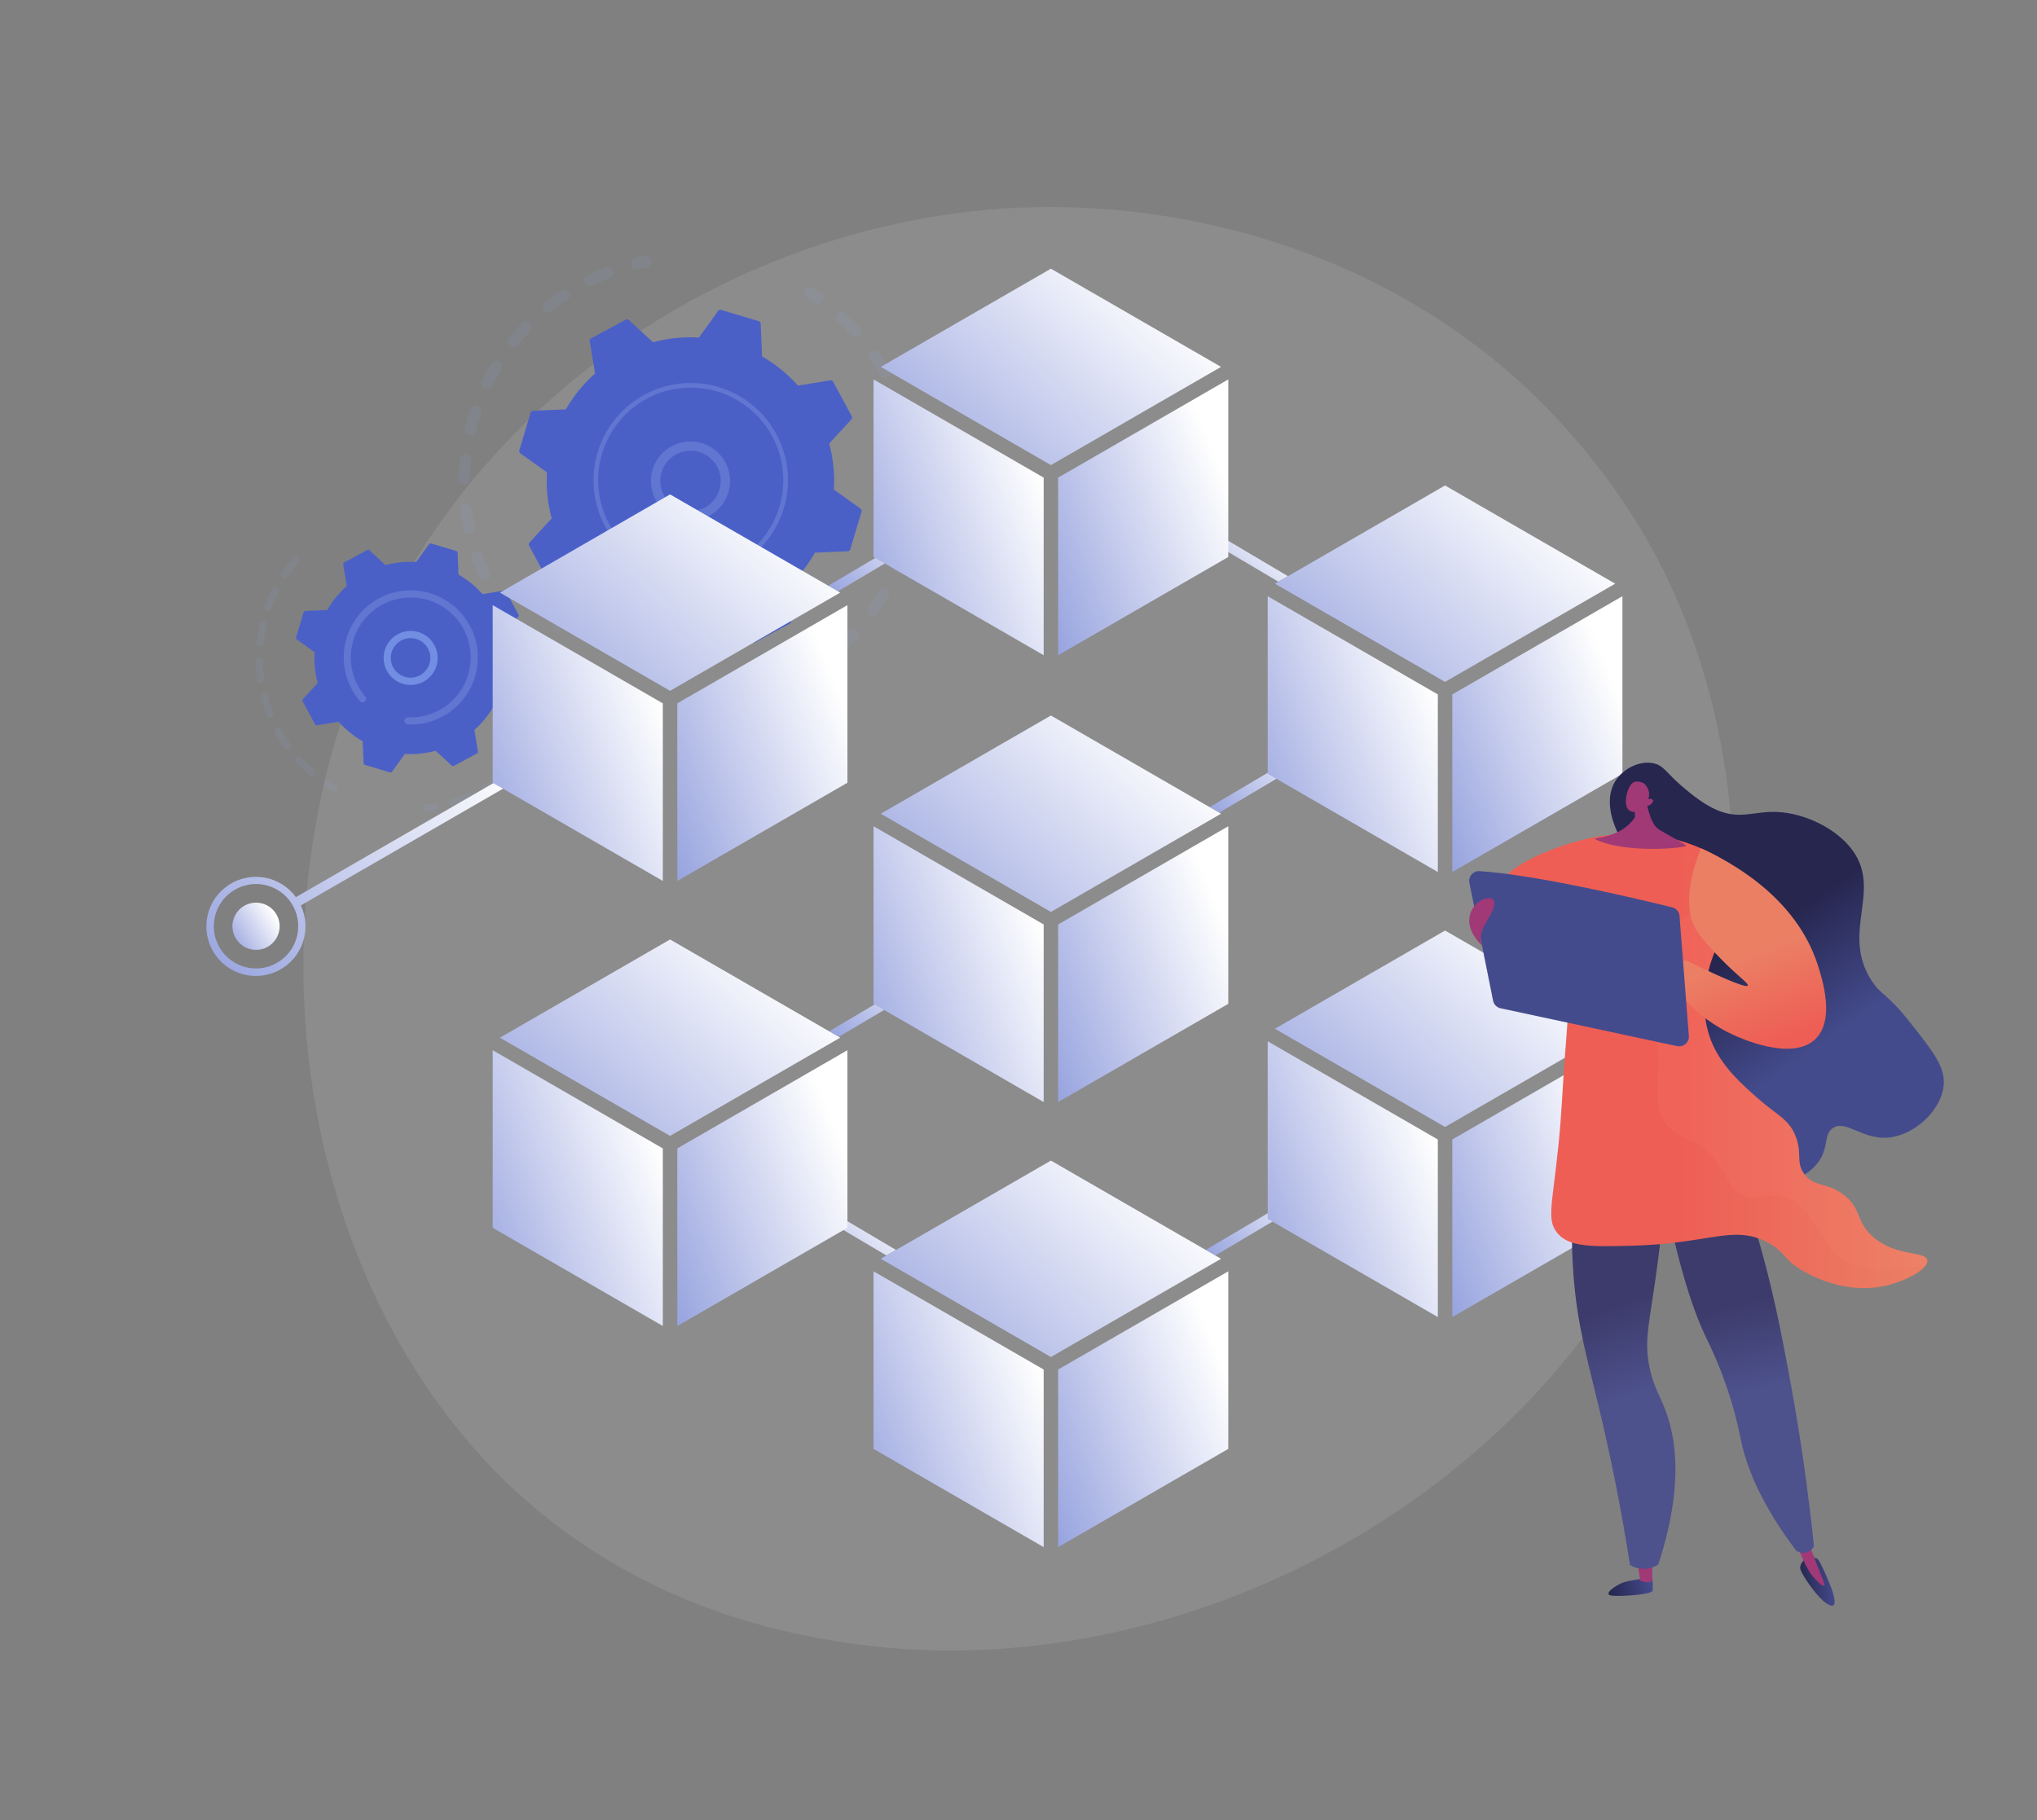 <svg xmlns="http://www.w3.org/2000/svg" width="470" height="420" viewBox="0 0 470 420" fill="none"><rect x="0" y="0" width="470" height="420" fill="#808080" stroke="none"/><path opacity="0.1" d="M386.168 272.811C354.151 348.199 268.865 390.431 194.905 379.039C182.87 377.185 149.876 371.663 120.665 345.613C64.43 295.463 52.405 196.161 97.767 126.181C130.782 75.248 189.967 46.375 246.203 47.819C258.316 48.13 304.739 50.048 345.537 83.689C351.53 88.63 364.747 100.372 376.658 118.999C404.629 162.74 407.033 223.681 386.168 272.811Z" fill="white"></path><g opacity="0.3"><path opacity="0.3" d="M172.437 161.37C172.563 161.673 172.797 161.918 173.094 162.059C173.391 162.2 173.729 162.226 174.044 162.133C175.484 161.704 176.927 161.206 178.333 160.653C178.661 160.524 178.925 160.27 179.066 159.947C179.207 159.623 179.213 159.257 179.084 158.929L179.074 158.905C178.94 158.583 178.686 158.327 178.365 158.191C178.045 158.055 177.683 158.05 177.359 158.177C176.024 158.703 174.653 159.175 173.285 159.583C172.947 159.684 172.663 159.914 172.495 160.225C172.327 160.535 172.289 160.899 172.39 161.238C172.403 161.282 172.419 161.326 172.437 161.37V161.37ZM183.105 156.844C183.126 156.893 183.149 156.94 183.175 156.986C183.347 157.294 183.635 157.52 183.975 157.616C184.314 157.711 184.678 157.668 184.986 157.495C186.302 156.757 187.599 155.954 188.841 155.111C188.986 155.012 189.11 154.887 189.206 154.741C189.302 154.595 189.368 154.432 189.401 154.26C189.434 154.088 189.432 153.912 189.397 153.741C189.362 153.57 189.293 153.407 189.195 153.263C189.097 153.118 188.971 152.995 188.825 152.899C188.679 152.803 188.516 152.736 188.344 152.704C188.173 152.671 187.996 152.672 187.825 152.707C187.654 152.743 187.492 152.811 187.347 152.909C186.166 153.711 184.934 154.473 183.683 155.175C183.399 155.335 183.184 155.593 183.077 155.9C182.971 156.208 182.981 156.544 183.105 156.844V156.844ZM192.513 150.083C192.595 150.279 192.722 150.454 192.886 150.591C193.049 150.728 193.243 150.823 193.45 150.87C193.658 150.916 193.874 150.912 194.08 150.858C194.287 150.804 194.477 150.701 194.635 150.558C195.751 149.547 196.837 148.475 197.863 147.372C198.103 147.113 198.231 146.77 198.218 146.417C198.205 146.065 198.053 145.732 197.794 145.492C197.536 145.251 197.192 145.124 196.84 145.137C196.487 145.149 196.154 145.302 195.914 145.56C194.94 146.608 193.909 147.626 192.849 148.586C192.645 148.77 192.504 149.013 192.444 149.281C192.383 149.549 192.408 149.829 192.513 150.082V150.083ZM200.173 141.385C200.265 141.605 200.414 141.796 200.605 141.939C200.796 142.081 201.022 142.17 201.259 142.196C201.496 142.221 201.735 142.183 201.952 142.084C202.169 141.985 202.356 141.83 202.492 141.635C203.354 140.398 204.174 139.111 204.927 137.806C205.016 137.655 205.074 137.488 205.098 137.314C205.122 137.14 205.111 136.963 205.066 136.793C205.022 136.624 204.944 136.464 204.837 136.325C204.731 136.185 204.597 136.068 204.445 135.981C204.293 135.893 204.126 135.836 203.952 135.813C203.778 135.791 203.601 135.803 203.431 135.849C203.262 135.895 203.103 135.974 202.965 136.081C202.826 136.189 202.71 136.323 202.623 136.476C201.908 137.714 201.13 138.938 200.31 140.112C200.182 140.295 200.102 140.508 200.078 140.731C200.055 140.953 200.087 141.178 200.173 141.385ZM205.702 131.197C205.803 131.441 205.974 131.649 206.194 131.795C206.414 131.941 206.672 132.018 206.936 132.017C207.199 132.016 207.457 131.936 207.675 131.789C207.894 131.641 208.064 131.432 208.163 131.187C208.728 129.795 209.242 128.357 209.689 126.917C209.742 126.75 209.762 126.573 209.747 126.398C209.732 126.223 209.683 126.053 209.602 125.897C209.521 125.741 209.41 125.603 209.275 125.49C209.14 125.378 208.984 125.293 208.816 125.241C208.649 125.189 208.472 125.17 208.297 125.187C208.122 125.203 207.952 125.254 207.797 125.337C207.642 125.419 207.505 125.532 207.393 125.667C207.282 125.803 207.199 125.96 207.148 126.128C206.723 127.497 206.235 128.863 205.698 130.187C205.566 130.511 205.567 130.874 205.702 131.197H205.702ZM208.839 120.042C208.95 120.309 209.145 120.533 209.394 120.679C209.643 120.826 209.934 120.887 210.221 120.854C210.508 120.821 210.777 120.695 210.986 120.495C211.196 120.296 211.334 120.033 211.381 119.748C211.625 118.262 211.808 116.747 211.924 115.245C211.949 114.895 211.834 114.55 211.605 114.284C211.375 114.018 211.05 113.854 210.7 113.826C210.35 113.799 210.004 113.911 209.736 114.139C209.469 114.366 209.302 114.689 209.272 115.039C209.161 116.466 208.987 117.905 208.755 119.317C208.715 119.562 208.744 119.813 208.839 120.042V120.042ZM193.062 73.811C193.135 73.986 193.244 74.144 193.383 74.272C194.429 75.247 195.445 76.281 196.405 77.345C196.641 77.606 196.972 77.764 197.324 77.782C197.677 77.8 198.022 77.677 198.284 77.441C198.546 77.205 198.703 76.874 198.721 76.522C198.739 76.169 198.616 75.824 198.38 75.562C197.369 74.442 196.299 73.353 195.198 72.327C194.976 72.12 194.689 71.995 194.386 71.973C194.083 71.951 193.781 72.034 193.532 72.208C193.282 72.381 193.099 72.635 193.014 72.927C192.928 73.218 192.946 73.53 193.062 73.811H193.062ZM209.426 108.475C209.546 108.766 209.766 109.004 210.046 109.148C210.326 109.291 210.648 109.331 210.954 109.26C211.261 109.189 211.532 109.012 211.72 108.76C211.908 108.508 212.001 108.197 211.982 107.883C211.889 106.38 211.73 104.863 211.508 103.374C211.484 103.2 211.425 103.032 211.336 102.881C211.247 102.73 211.128 102.598 210.987 102.493C210.847 102.387 210.687 102.311 210.516 102.268C210.346 102.225 210.169 102.216 209.995 102.242C209.821 102.268 209.654 102.328 209.504 102.419C209.353 102.509 209.222 102.629 209.118 102.771C209.014 102.912 208.94 103.073 208.898 103.244C208.856 103.414 208.849 103.592 208.877 103.765C209.087 105.179 209.238 106.62 209.327 108.047C209.336 108.195 209.369 108.339 209.426 108.475V108.475ZM200.592 82.62C200.626 82.703 200.668 82.782 200.718 82.856C201.519 84.04 202.28 85.276 202.979 86.526C203.062 86.682 203.176 86.819 203.313 86.93C203.45 87.041 203.608 87.124 203.778 87.173C203.947 87.222 204.125 87.238 204.3 87.218C204.475 87.198 204.645 87.143 204.799 87.057C204.953 86.971 205.088 86.855 205.197 86.716C205.306 86.578 205.386 86.418 205.433 86.248C205.48 86.078 205.492 85.9 205.47 85.725C205.447 85.55 205.39 85.382 205.301 85.229C204.566 83.913 203.766 82.613 202.923 81.366C202.738 81.093 202.459 80.899 202.139 80.82C201.819 80.741 201.481 80.784 201.191 80.94C200.9 81.096 200.678 81.355 200.568 81.665C200.457 81.975 200.466 82.316 200.592 82.62V82.62ZM207.414 97.068C207.545 97.383 207.791 97.635 208.102 97.773C208.414 97.911 208.766 97.924 209.087 97.81C209.408 97.696 209.673 97.464 209.827 97.16C209.982 96.857 210.014 96.506 209.917 96.179C209.491 94.737 208.996 93.293 208.447 91.889C208.444 91.88 208.44 91.871 208.436 91.863C208.303 91.538 208.046 91.279 207.722 91.143C207.399 91.007 207.034 91.004 206.709 91.136C206.383 91.267 206.123 91.522 205.984 91.845C205.846 92.167 205.84 92.532 205.969 92.858C206.491 94.192 206.961 95.563 207.366 96.934C207.38 96.98 207.396 97.025 207.414 97.068Z" fill="#91B3FA"></path><path opacity="0.3" d="M185.682 68.084C185.786 68.335 185.964 68.547 186.193 68.693C186.771 69.063 187.35 69.451 187.916 69.846C188.059 69.946 188.221 70.017 188.391 70.055C188.562 70.092 188.738 70.096 188.91 70.066C189.082 70.035 189.246 69.971 189.393 69.877C189.541 69.783 189.668 69.661 189.768 69.518C189.97 69.229 190.049 68.871 189.987 68.524C189.926 68.176 189.729 67.868 189.44 67.666C188.844 67.249 188.235 66.842 187.627 66.453C187.389 66.3 187.108 66.227 186.825 66.245C186.542 66.264 186.272 66.372 186.055 66.554C185.838 66.736 185.685 66.983 185.618 67.258C185.551 67.533 185.573 67.823 185.682 68.084V68.084Z" fill="#91B3FA"></path></g><g opacity="0.3"><path opacity="0.3" d="M145.699 61.294C145.82 61.586 146.042 61.825 146.323 61.968C146.605 62.111 146.929 62.15 147.236 62.076C147.903 61.916 148.585 61.768 149.262 61.636C149.433 61.602 149.596 61.535 149.742 61.438C149.887 61.342 150.012 61.217 150.11 61.072C150.207 60.927 150.275 60.765 150.31 60.593C150.344 60.422 150.345 60.246 150.311 60.074C150.277 59.903 150.21 59.74 150.114 59.594C150.017 59.449 149.893 59.324 149.748 59.226C149.603 59.129 149.44 59.061 149.269 59.026C149.098 58.992 148.921 58.991 148.75 59.025C148.037 59.165 147.319 59.321 146.617 59.489C146.43 59.534 146.254 59.619 146.103 59.738C145.952 59.857 145.828 60.008 145.741 60.18C145.653 60.351 145.604 60.54 145.597 60.733C145.59 60.925 145.624 61.117 145.699 61.295L145.699 61.294Z" fill="#91B3FA"></path><path opacity="0.3" d="M109.853 131.52C110.088 132.085 110.333 132.649 110.589 133.21C110.737 133.529 111.004 133.776 111.334 133.898C111.663 134.02 112.028 134.007 112.347 133.862C112.667 133.716 112.916 133.45 113.04 133.121C113.165 132.793 113.154 132.428 113.01 132.108C112.42 130.812 111.884 129.495 111.411 128.179C111.353 128.014 111.262 127.863 111.145 127.733C111.027 127.603 110.885 127.498 110.727 127.423C110.569 127.348 110.398 127.305 110.223 127.297C110.048 127.288 109.873 127.314 109.709 127.374C109.544 127.433 109.392 127.524 109.263 127.641C109.134 127.759 109.029 127.901 108.954 128.06C108.88 128.218 108.837 128.39 108.829 128.564C108.821 128.739 108.848 128.914 108.907 129.078C109.199 129.892 109.518 130.714 109.853 131.52ZM113.93 139.388C113.959 139.458 113.994 139.525 114.034 139.589C114.827 140.844 115.681 142.08 116.573 143.261C116.679 143.401 116.81 143.518 116.961 143.607C117.112 143.696 117.278 143.754 117.452 143.779C117.625 143.803 117.801 143.793 117.97 143.749C118.14 143.705 118.299 143.628 118.438 143.523C118.578 143.417 118.695 143.285 118.784 143.134C118.872 142.983 118.93 142.817 118.954 142.643C118.978 142.47 118.967 142.294 118.923 142.125C118.879 141.955 118.802 141.797 118.696 141.657C117.848 140.535 117.037 139.361 116.284 138.169C116.106 137.888 115.829 137.683 115.507 137.596C115.186 137.509 114.843 137.545 114.547 137.699C114.252 137.852 114.024 138.11 113.91 138.423C113.795 138.736 113.803 139.08 113.93 139.388V139.388ZM107.004 122.341C107.132 122.647 107.369 122.894 107.669 123.034C107.969 123.175 108.31 123.198 108.627 123.1C108.943 123.001 109.211 122.789 109.379 122.503C109.547 122.218 109.602 121.88 109.534 121.556C109.244 120.18 109.009 118.774 108.836 117.375C108.793 117.025 108.612 116.706 108.334 116.489C108.056 116.272 107.703 116.175 107.353 116.218C107.002 116.261 106.684 116.442 106.467 116.72C106.25 116.999 106.152 117.352 106.196 117.702C106.378 119.175 106.625 120.656 106.93 122.104C106.948 122.185 106.972 122.264 107.004 122.341V122.341ZM121.044 148.305C121.111 148.465 121.208 148.611 121.331 148.734C122.379 149.783 123.484 150.8 124.616 151.757C124.749 151.87 124.904 151.955 125.07 152.008C125.236 152.062 125.412 152.081 125.586 152.067C125.76 152.052 125.929 152.003 126.085 151.923C126.24 151.843 126.378 151.733 126.49 151.6C126.603 151.466 126.689 151.312 126.742 151.146C126.795 150.979 126.815 150.804 126.8 150.63C126.785 150.456 126.737 150.286 126.657 150.131C126.576 149.976 126.467 149.838 126.333 149.725C125.259 148.817 124.209 147.851 123.214 146.854C122.997 146.636 122.71 146.501 122.404 146.47C122.097 146.44 121.789 146.517 121.533 146.688C121.277 146.859 121.089 147.114 120.999 147.409C120.91 147.704 120.926 148.02 121.044 148.305L121.044 148.305ZM105.904 110.997C106.021 111.28 106.232 111.513 106.502 111.658C106.771 111.804 107.083 111.851 107.383 111.794C107.684 111.736 107.956 111.576 108.152 111.342C108.349 111.107 108.459 110.812 108.463 110.506C108.483 109.101 108.563 107.678 108.701 106.275C108.72 106.1 108.704 105.923 108.654 105.755C108.604 105.586 108.522 105.429 108.411 105.293C108.3 105.157 108.163 105.044 108.009 104.96C107.854 104.877 107.684 104.825 107.509 104.808C107.334 104.791 107.158 104.808 106.99 104.86C106.822 104.911 106.666 104.995 106.53 105.107C106.395 105.219 106.283 105.357 106.201 105.513C106.12 105.668 106.069 105.838 106.054 106.013C105.908 107.491 105.823 108.989 105.802 110.468C105.8 110.649 105.834 110.829 105.904 110.997V110.997ZM107.319 99.686C107.427 99.946 107.614 100.164 107.854 100.311C108.093 100.458 108.373 100.525 108.653 100.503C108.933 100.48 109.199 100.37 109.413 100.187C109.626 100.005 109.777 99.759 109.842 99.486C110.169 98.115 110.559 96.743 110.998 95.406C111.054 95.24 111.077 95.064 111.065 94.889C111.053 94.714 111.007 94.543 110.928 94.385C110.85 94.228 110.741 94.088 110.608 93.974C110.475 93.859 110.321 93.771 110.154 93.716C109.987 93.662 109.811 93.64 109.636 93.654C109.461 93.667 109.29 93.715 109.134 93.795C108.977 93.875 108.838 93.985 108.724 94.118C108.611 94.252 108.525 94.407 108.471 94.575C108.008 95.981 107.599 97.425 107.254 98.867C107.189 99.14 107.211 99.427 107.319 99.686V99.686ZM111.167 88.952C111.265 89.188 111.43 89.391 111.64 89.537C111.851 89.682 112.1 89.763 112.355 89.771C112.611 89.778 112.864 89.712 113.083 89.58C113.302 89.447 113.478 89.254 113.591 89.024C114.21 87.757 114.887 86.502 115.608 85.294C115.788 84.991 115.841 84.628 115.755 84.286C115.668 83.944 115.449 83.651 115.146 83.47C114.843 83.29 114.48 83.237 114.138 83.323C113.796 83.41 113.503 83.629 113.322 83.932C112.565 85.203 111.85 86.524 111.199 87.858C111.116 88.027 111.071 88.213 111.065 88.401C111.059 88.59 111.094 88.778 111.167 88.952V88.952ZM117.263 79.313C117.352 79.526 117.495 79.713 117.677 79.854C117.86 79.995 118.077 80.087 118.305 80.119C118.534 80.151 118.767 80.123 118.982 80.038C119.197 79.953 119.386 79.813 119.53 79.632C120.41 78.531 121.347 77.456 122.315 76.436C122.558 76.18 122.689 75.838 122.68 75.485C122.671 75.132 122.522 74.798 122.266 74.555C122.01 74.312 121.668 74.181 121.315 74.19C120.963 74.2 120.628 74.349 120.385 74.604C119.366 75.679 118.379 76.812 117.452 77.971C117.303 78.157 117.207 78.38 117.174 78.616C117.141 78.852 117.171 79.093 117.263 79.313V79.313ZM125.33 71.246C125.409 71.436 125.531 71.605 125.687 71.74C125.843 71.875 126.028 71.972 126.228 72.023C126.427 72.075 126.636 72.079 126.838 72.036C127.039 71.993 127.228 71.903 127.389 71.775C128.488 70.897 129.638 70.055 130.809 69.271C130.954 69.174 131.079 69.049 131.176 68.904C131.273 68.759 131.34 68.596 131.374 68.424C131.408 68.253 131.408 68.076 131.373 67.905C131.339 67.734 131.272 67.571 131.174 67.426C131.077 67.281 130.952 67.156 130.807 67.059C130.662 66.962 130.499 66.895 130.327 66.861C130.156 66.827 129.98 66.827 129.808 66.861C129.637 66.896 129.474 66.963 129.329 67.06C128.096 67.885 126.885 68.772 125.729 69.696C125.503 69.876 125.343 70.125 125.271 70.404C125.199 70.684 125.22 70.979 125.33 71.246L125.33 71.246ZM134.965 65.151C134.976 65.176 134.987 65.201 134.999 65.226C135.076 65.383 135.183 65.523 135.314 65.639C135.445 65.754 135.597 65.843 135.762 65.9C135.928 65.956 136.102 65.98 136.277 65.969C136.451 65.958 136.622 65.913 136.779 65.836C137.71 65.381 138.667 64.949 139.623 64.552C139.969 64.408 140.315 64.269 140.663 64.133C140.826 64.07 140.974 63.975 141.101 63.854C141.227 63.733 141.328 63.588 141.398 63.428C141.468 63.268 141.506 63.096 141.509 62.921C141.513 62.747 141.482 62.573 141.419 62.41C141.357 62.246 141.263 62.096 141.142 61.969C141.022 61.842 140.877 61.74 140.717 61.67C140.556 61.599 140.383 61.562 140.208 61.559C140.033 61.557 139.859 61.589 139.696 61.654C139.331 61.797 138.966 61.944 138.602 62.095C137.597 62.513 136.59 62.967 135.61 63.447C135.306 63.595 135.07 63.854 134.95 64.171C134.83 64.488 134.836 64.839 134.966 65.151L134.965 65.151Z" fill="#91B3FA"></path><path opacity="0.3" d="M129.975 155.453C130.079 155.705 130.26 155.919 130.491 156.065C131.099 156.451 131.727 156.83 132.358 157.194C132.509 157.282 132.677 157.34 132.851 157.364C133.024 157.388 133.201 157.377 133.371 157.332C133.541 157.288 133.7 157.21 133.839 157.103C133.979 156.996 134.096 156.863 134.183 156.711C134.271 156.559 134.328 156.391 134.35 156.217C134.373 156.043 134.361 155.866 134.315 155.697C134.268 155.527 134.189 155.369 134.082 155.23C133.974 155.092 133.84 154.976 133.687 154.889C133.088 154.544 132.492 154.183 131.914 153.818C131.675 153.666 131.394 153.595 131.112 153.614C130.829 153.634 130.561 153.742 130.345 153.925C130.128 154.107 129.976 154.353 129.909 154.628C129.843 154.903 129.865 155.192 129.974 155.453L129.975 155.453Z" fill="#91B3FA"></path></g><path d="M143.534 147.875C143.411 147.838 143.301 147.763 143.222 147.661C143.142 147.559 143.097 147.435 143.092 147.305L142.779 139.745C139.669 137.963 136.871 135.686 134.495 133.004L127.032 134.229C126.905 134.25 126.774 134.23 126.658 134.173C126.541 134.116 126.446 134.024 126.385 133.91L122.075 125.922C122.014 125.808 121.99 125.678 122.006 125.549C122.022 125.421 122.077 125.301 122.165 125.206L127.286 119.642C126.35 116.183 125.984 112.594 126.202 109.017L120.056 104.604C119.951 104.528 119.872 104.422 119.83 104.299C119.788 104.177 119.786 104.044 119.823 103.92L122.424 95.225C122.461 95.1 122.536 94.991 122.638 94.912C122.74 94.832 122.865 94.787 122.994 94.781L130.555 94.469C132.336 91.359 134.613 88.561 137.295 86.185L136.071 78.722C136.05 78.594 136.069 78.463 136.126 78.347C136.183 78.231 136.275 78.136 136.389 78.074L144.378 73.765C144.491 73.704 144.622 73.679 144.75 73.695C144.878 73.712 144.999 73.767 145.094 73.855L150.658 78.977C154.117 78.04 157.705 77.674 161.282 77.893L165.696 71.746C165.772 71.641 165.878 71.562 166 71.52C166.123 71.478 166.255 71.476 166.379 71.513L175.075 74.114C175.199 74.151 175.308 74.226 175.388 74.329C175.467 74.431 175.513 74.555 175.518 74.684L175.831 82.245C178.94 84.026 181.738 86.303 184.114 88.985L191.577 87.761C191.705 87.74 191.836 87.759 191.952 87.816C192.068 87.873 192.163 87.965 192.225 88.079L196.534 96.067C196.596 96.181 196.62 96.312 196.604 96.44C196.588 96.568 196.532 96.689 196.444 96.784L191.323 102.348C192.259 105.807 192.625 109.395 192.407 112.972L198.553 117.386C198.658 117.461 198.737 117.568 198.779 117.69C198.821 117.813 198.824 117.945 198.786 118.069L196.185 126.765C196.148 126.889 196.073 126.998 195.971 127.078C195.869 127.157 195.744 127.203 195.615 127.208L188.054 127.521C186.273 130.63 183.996 133.428 181.314 135.805L182.538 143.267C182.559 143.395 182.54 143.526 182.483 143.642C182.426 143.758 182.334 143.854 182.22 143.915L174.232 148.224C174.118 148.286 173.987 148.31 173.859 148.294C173.731 148.278 173.611 148.222 173.515 148.135L167.951 143.013C164.492 143.949 160.904 144.315 157.327 144.097L152.913 150.244C152.838 150.349 152.731 150.428 152.609 150.469C152.486 150.511 152.354 150.514 152.23 150.477L143.534 147.875Z" fill="#4B60C7"></path><path opacity="0.2" d="M150.88 114.501C151.787 116.683 153.504 118.429 155.672 119.371C157.839 120.313 160.287 120.378 162.501 119.552C164.715 118.726 166.523 117.074 167.544 114.942C168.565 112.811 168.719 110.367 167.975 108.124C167.231 105.881 165.646 104.014 163.554 102.916C161.462 101.817 159.025 101.573 156.756 102.234C154.488 102.895 152.564 104.411 151.389 106.461C150.215 108.512 149.881 110.938 150.458 113.229C150.568 113.663 150.709 114.088 150.88 114.501ZM165.759 108.297C165.892 108.617 166.001 108.946 166.086 109.282C166.526 111.032 166.27 112.884 165.373 114.45C164.475 116.015 163.005 117.172 161.273 117.676C159.54 118.181 157.679 117.994 156.082 117.156C154.484 116.317 153.273 114.891 152.704 113.179C152.136 111.466 152.253 109.6 153.032 107.972C153.81 106.344 155.19 105.081 156.88 104.449C158.57 103.817 160.44 103.865 162.096 104.582C163.752 105.3 165.065 106.631 165.759 108.297Z" fill="#BDD0FB"></path><path opacity="0.2" d="M138.639 119.384C138.934 120.094 139.265 120.789 139.63 121.466V121.466C139.745 121.68 139.865 121.893 139.987 122.104C140.59 123.141 141.275 124.128 142.034 125.056L142.065 125.094C142.095 125.13 142.124 125.165 142.154 125.2C142.211 125.27 142.27 125.338 142.328 125.407C142.373 125.46 142.429 125.504 142.491 125.535C142.553 125.567 142.621 125.586 142.691 125.592C142.761 125.597 142.831 125.589 142.897 125.567C142.964 125.546 143.025 125.511 143.078 125.466C143.131 125.42 143.175 125.365 143.207 125.303C143.239 125.241 143.258 125.173 143.263 125.103C143.269 125.033 143.261 124.963 143.239 124.897C143.217 124.83 143.183 124.769 143.137 124.716C140.298 121.391 138.546 117.277 138.115 112.927C137.685 108.576 138.598 104.198 140.731 100.382C142.705 96.836 145.654 93.929 149.229 92.007C149.874 91.659 150.537 91.343 151.214 91.062C156.102 89.044 161.563 88.909 166.544 90.683C171.525 92.458 175.671 96.015 178.182 100.668C183.778 111.044 179.89 124.028 169.52 129.622C166.12 131.457 162.285 132.337 158.425 132.167C158.355 132.164 158.285 132.174 158.219 132.198C158.153 132.221 158.093 132.258 158.041 132.305C157.989 132.352 157.947 132.409 157.918 132.473C157.888 132.536 157.871 132.605 157.868 132.675C157.865 132.745 157.875 132.814 157.899 132.88C157.923 132.946 157.96 133.006 158.007 133.058C158.055 133.11 158.112 133.151 158.175 133.181C158.239 133.21 158.307 133.227 158.377 133.23C162.43 133.409 166.456 132.486 170.026 130.559C180.913 124.686 184.99 111.048 179.119 100.164C176.483 95.279 172.13 91.544 166.901 89.681C161.672 87.818 155.938 87.96 150.808 90.078C150.097 90.374 149.401 90.705 148.723 91.07C143.838 93.706 140.103 98.06 138.24 103.289C136.377 108.519 136.52 114.253 138.639 119.384H138.639Z" fill="#BDD0FB"></path><g opacity="0.3"><path opacity="0.3" d="M97.48 186.741C97.548 186.905 97.667 187.042 97.82 187.132C97.973 187.223 98.151 187.261 98.327 187.242C99.021 187.167 99.721 187.069 100.41 186.952C100.625 186.916 100.816 186.796 100.942 186.618C101.068 186.44 101.119 186.22 101.082 186.005C101.046 185.79 100.925 185.598 100.748 185.472C100.57 185.346 100.349 185.296 100.135 185.332C99.479 185.444 98.811 185.537 98.149 185.609C97.933 185.632 97.734 185.741 97.598 185.911C97.461 186.08 97.398 186.297 97.421 186.514C97.43 186.592 97.45 186.668 97.48 186.741Z" fill="#91B3FA"></path><path opacity="0.3" d="M103.674 185.484C103.752 185.672 103.897 185.824 104.081 185.911C104.265 185.998 104.474 186.014 104.669 185.955C105.824 185.608 106.96 185.202 108.074 184.74C108.307 184.643 108.54 184.543 108.773 184.441C108.967 184.347 109.119 184.183 109.197 183.982C109.276 183.781 109.274 183.558 109.194 183.357C109.106 183.158 108.943 183.001 108.74 182.922C108.537 182.844 108.31 182.848 108.111 182.936C107.889 183.034 107.666 183.129 107.443 183.222C106.381 183.663 105.297 184.05 104.196 184.381C104.093 184.412 103.996 184.463 103.913 184.532C103.829 184.6 103.76 184.684 103.709 184.779C103.657 184.874 103.626 184.978 103.615 185.086C103.604 185.193 103.614 185.302 103.646 185.405C103.654 185.432 103.664 185.459 103.674 185.484ZM111.481 182.045C111.496 182.082 111.514 182.117 111.534 182.151C111.646 182.338 111.827 182.474 112.038 182.527C112.249 182.581 112.473 182.548 112.661 182.437C113.915 181.691 115.122 180.869 116.275 179.975C116.36 179.909 116.432 179.826 116.485 179.733C116.539 179.639 116.573 179.536 116.587 179.429C116.614 179.212 116.554 178.994 116.421 178.822C116.287 178.65 116.091 178.538 115.875 178.51C115.658 178.483 115.44 178.543 115.268 178.676C114.168 179.529 113.016 180.313 111.82 181.025C111.651 181.126 111.523 181.284 111.461 181.472C111.398 181.659 111.406 181.863 111.481 182.045V182.045ZM118.221 176.816C118.273 176.94 118.355 177.05 118.459 177.136C118.564 177.222 118.687 177.28 118.82 177.306C118.952 177.333 119.089 177.326 119.218 177.287C119.347 177.248 119.465 177.177 119.56 177.082C120.594 176.05 121.562 174.956 122.461 173.805C122.527 173.72 122.576 173.622 122.605 173.518C122.633 173.414 122.641 173.306 122.628 173.199C122.615 173.091 122.581 172.988 122.528 172.894C122.474 172.8 122.403 172.718 122.318 172.651C122.233 172.585 122.136 172.536 122.032 172.507C121.928 172.479 121.819 172.471 121.712 172.484C121.605 172.497 121.502 172.531 121.408 172.584C121.314 172.638 121.231 172.709 121.165 172.794C120.308 173.891 119.385 174.935 118.399 175.919C118.284 176.034 118.206 176.18 118.174 176.34C118.142 176.5 118.159 176.665 118.221 176.816V176.816ZM123.47 170.089C123.528 170.23 123.624 170.351 123.748 170.44C123.871 170.529 124.017 170.582 124.169 170.593C124.321 170.604 124.473 170.572 124.607 170.502C124.742 170.432 124.855 170.325 124.933 170.195C125.682 168.942 126.353 167.644 126.943 166.309C127.031 166.11 127.036 165.883 126.957 165.68C126.878 165.477 126.722 165.314 126.522 165.226C126.323 165.138 126.097 165.133 125.894 165.211C125.69 165.29 125.527 165.447 125.439 165.646C124.877 166.919 124.237 168.157 123.522 169.351C123.456 169.462 123.417 169.586 123.408 169.714C123.399 169.842 123.42 169.971 123.47 170.089V170.089ZM126.916 162.285C126.981 162.441 127.092 162.574 127.235 162.665C127.379 162.756 127.547 162.8 127.716 162.791C127.885 162.783 128.048 162.722 128.181 162.618C128.315 162.513 128.413 162.37 128.461 162.207C128.882 160.811 129.218 159.39 129.466 157.952C129.484 157.846 129.482 157.737 129.458 157.632C129.434 157.527 129.39 157.427 129.328 157.339C129.266 157.251 129.187 157.176 129.096 157.118C129.004 157.06 128.903 157.021 128.796 157.003C128.69 156.985 128.581 156.987 128.476 157.011C128.371 157.035 128.271 157.079 128.183 157.141C128.095 157.203 128.02 157.282 127.962 157.374C127.905 157.465 127.865 157.566 127.847 157.673C127.61 159.044 127.29 160.4 126.888 161.733C126.833 161.914 126.843 162.109 126.916 162.285V162.285ZM128.363 153.882C128.434 154.054 128.562 154.198 128.726 154.288C128.89 154.378 129.079 154.41 129.264 154.377C129.448 154.345 129.615 154.251 129.739 154.111C129.862 153.971 129.934 153.793 129.943 153.606C130.012 152.149 129.991 150.689 129.879 149.235C129.863 149.018 129.76 148.816 129.595 148.674C129.43 148.532 129.215 148.462 128.997 148.479C128.78 148.495 128.578 148.597 128.436 148.763C128.294 148.928 128.224 149.143 128.241 149.361C128.347 150.747 128.367 152.138 128.301 153.527C128.295 153.648 128.316 153.769 128.363 153.882ZM127.712 145.382C127.79 145.571 127.936 145.724 128.121 145.812C128.306 145.899 128.517 145.914 128.712 145.854C128.908 145.794 129.074 145.663 129.178 145.487C129.282 145.311 129.317 145.103 129.276 144.903C128.984 143.473 128.606 142.062 128.141 140.679C128.072 140.472 127.923 140.301 127.728 140.204C127.532 140.107 127.307 140.092 127.1 140.161C126.893 140.231 126.723 140.379 126.626 140.575C126.529 140.77 126.513 140.996 126.583 141.202C127.026 142.521 127.388 143.867 127.666 145.231C127.676 145.282 127.692 145.333 127.712 145.382V145.382ZM122.915 133.562C122.933 133.606 122.956 133.649 122.982 133.69C123.634 134.71 124.231 135.763 124.771 136.847C124.855 137.011 124.934 137.173 125.011 137.335C125.105 137.531 125.273 137.683 125.479 137.755C125.684 137.828 125.91 137.816 126.107 137.722C126.303 137.628 126.455 137.46 126.527 137.254C126.6 137.049 126.588 136.823 126.494 136.626C126.411 136.453 126.328 136.281 126.24 136.109C125.674 134.975 125.049 133.871 124.366 132.804C124.255 132.63 124.084 132.505 123.885 132.452C123.686 132.399 123.475 132.422 123.293 132.517C123.111 132.612 122.971 132.772 122.901 132.965C122.831 133.159 122.836 133.371 122.915 133.561V133.562Z" fill="#91B3FA"></path></g><g opacity="0.3"><path opacity="0.3" d="M61.537 165.123C61.619 165.325 61.778 165.486 61.979 165.57C62.18 165.655 62.406 165.656 62.608 165.574C62.81 165.491 62.971 165.332 63.055 165.131C63.139 164.93 63.141 164.704 63.058 164.503C62.55 163.232 62.118 161.932 61.767 160.609C61.739 160.505 61.691 160.407 61.625 160.321C61.56 160.235 61.478 160.163 61.385 160.109C61.291 160.055 61.188 160.02 61.081 160.005C60.974 159.991 60.866 159.998 60.761 160.026C60.657 160.053 60.559 160.101 60.474 160.167C60.388 160.232 60.316 160.314 60.261 160.407C60.207 160.501 60.172 160.604 60.158 160.711C60.144 160.818 60.15 160.927 60.178 161.031C60.547 162.417 61 163.781 61.532 165.113L61.537 165.123ZM63.331 168.925C63.342 168.952 63.355 168.979 63.369 169.005C64.058 170.264 64.823 171.481 65.657 172.649C65.784 172.826 65.976 172.946 66.191 172.981C66.406 173.017 66.626 172.966 66.804 172.839C66.981 172.712 67.101 172.52 67.136 172.305C67.172 172.09 67.121 171.87 66.994 171.693C66.198 170.579 65.469 169.418 64.811 168.217C64.71 168.031 64.543 167.891 64.342 167.826C64.141 167.761 63.923 167.775 63.733 167.866C63.543 167.957 63.395 168.118 63.32 168.315C63.245 168.512 63.249 168.731 63.331 168.925V168.925ZM59.385 157.015C59.461 157.199 59.602 157.35 59.782 157.438C59.961 157.525 60.166 157.545 60.359 157.493C60.551 157.44 60.718 157.32 60.828 157.153C60.938 156.986 60.984 156.785 60.957 156.588C60.771 155.231 60.667 153.864 60.645 152.495C60.642 152.277 60.552 152.07 60.395 151.918C60.239 151.766 60.028 151.683 59.81 151.687C59.592 151.69 59.385 151.78 59.233 151.936C59.081 152.093 58.998 152.303 59.002 152.521C59.025 153.956 59.134 155.389 59.329 156.811C59.339 156.881 59.357 156.95 59.384 157.015H59.385ZM68.218 175.749C68.255 175.838 68.307 175.919 68.372 175.99C69.344 177.047 70.38 178.044 71.474 178.975C71.556 179.045 71.651 179.098 71.754 179.131C71.857 179.164 71.965 179.177 72.073 179.168C72.18 179.159 72.285 179.13 72.381 179.08C72.477 179.031 72.562 178.964 72.632 178.882C72.702 178.799 72.755 178.704 72.788 178.602C72.822 178.499 72.834 178.391 72.826 178.283C72.817 178.176 72.787 178.071 72.738 177.975C72.689 177.879 72.621 177.793 72.539 177.724C71.496 176.836 70.509 175.885 69.582 174.878C69.451 174.735 69.274 174.643 69.083 174.618C68.891 174.593 68.697 174.636 68.534 174.74C68.371 174.845 68.25 175.003 68.192 175.187C68.135 175.372 68.144 175.571 68.218 175.749V175.749ZM59.256 148.627C59.326 148.796 59.45 148.937 59.609 149.028C59.767 149.118 59.952 149.153 60.133 149.127C60.314 149.101 60.481 149.016 60.608 148.884C60.734 148.752 60.813 148.582 60.833 148.4C60.977 147.039 61.205 145.688 61.513 144.354C61.562 144.142 61.525 143.919 61.41 143.734C61.294 143.549 61.11 143.417 60.898 143.368C60.685 143.319 60.462 143.356 60.277 143.472C60.092 143.587 59.961 143.771 59.912 143.984C59.589 145.382 59.35 146.799 59.197 148.226C59.183 148.362 59.203 148.501 59.256 148.627H59.256ZM61.144 140.454C61.207 140.607 61.315 140.737 61.454 140.827C61.593 140.918 61.756 140.964 61.921 140.961C62.087 140.957 62.248 140.903 62.382 140.807C62.517 140.71 62.619 140.575 62.675 140.419C63.142 139.132 63.686 137.874 64.304 136.651C64.402 136.457 64.419 136.232 64.352 136.025C64.284 135.817 64.136 135.646 63.942 135.547C63.748 135.449 63.522 135.432 63.315 135.5C63.108 135.568 62.937 135.715 62.838 135.909C62.191 137.19 61.62 138.509 61.13 139.858C61.06 140.052 61.065 140.264 61.144 140.454H61.144ZM64.936 132.967C64.997 133.116 65.102 133.244 65.237 133.333C65.327 133.393 65.428 133.435 65.533 133.456C65.639 133.478 65.748 133.478 65.854 133.457C65.96 133.436 66.061 133.394 66.15 133.334C66.24 133.274 66.317 133.197 66.377 133.107C67.138 131.969 67.968 130.878 68.862 129.841C69.005 129.676 69.076 129.461 69.059 129.244C69.043 129.026 68.941 128.824 68.776 128.682C68.611 128.54 68.396 128.469 68.179 128.485C67.962 128.501 67.76 128.603 67.617 128.768C66.68 129.856 65.809 131 65.01 132.194C64.935 132.306 64.889 132.436 64.876 132.571C64.862 132.706 64.883 132.842 64.935 132.967H64.936Z" fill="#91B3FA"></path><path opacity="0.3" d="M74.642 181.211C74.705 181.363 74.811 181.492 74.949 181.582C75.536 181.968 76.138 182.339 76.736 182.685C76.925 182.794 77.149 182.823 77.36 182.767C77.57 182.71 77.75 182.572 77.859 182.384C77.968 182.195 77.997 181.97 77.941 181.76C77.884 181.549 77.746 181.37 77.558 181.261C76.986 180.932 76.413 180.578 75.852 180.209C75.705 180.112 75.531 180.065 75.355 180.074C75.179 180.084 75.011 180.15 74.876 180.262C74.74 180.374 74.644 180.527 74.602 180.698C74.56 180.869 74.574 181.049 74.642 181.211H74.642Z" fill="#91B3FA"></path></g><path d="M84.181 176.508C84.099 176.484 84.025 176.434 83.972 176.365C83.919 176.297 83.889 176.214 83.885 176.127L83.676 171.068C81.595 169.876 79.723 168.353 78.132 166.558L73.139 167.377C73.054 167.391 72.966 167.378 72.888 167.34C72.811 167.302 72.747 167.24 72.706 167.164L69.822 161.819C69.781 161.743 69.764 161.656 69.775 161.57C69.786 161.484 69.823 161.404 69.881 161.34L73.308 157.617C72.682 155.302 72.437 152.901 72.583 150.507L68.47 147.554C68.4 147.503 68.347 147.432 68.319 147.35C68.291 147.268 68.29 147.18 68.314 147.097L70.055 141.278C70.08 141.195 70.13 141.122 70.198 141.069C70.266 141.016 70.35 140.985 70.436 140.981L75.495 140.772C76.687 138.691 78.211 136.819 80.006 135.229L79.186 130.235C79.172 130.15 79.185 130.062 79.223 129.985C79.261 129.907 79.323 129.843 79.399 129.802L84.745 126.918C84.821 126.877 84.908 126.861 84.994 126.871C85.08 126.882 85.16 126.919 85.224 126.978L88.947 130.405C91.262 129.778 93.663 129.533 96.056 129.68L99.011 125.566C99.062 125.496 99.133 125.443 99.215 125.415C99.297 125.387 99.385 125.385 99.468 125.41L105.287 127.151C105.37 127.175 105.443 127.225 105.496 127.294C105.549 127.362 105.58 127.445 105.584 127.532L105.793 132.591C107.874 133.783 109.746 135.306 111.336 137.101L116.33 136.282C116.415 136.268 116.503 136.281 116.58 136.319C116.658 136.357 116.722 136.419 116.763 136.495L119.647 141.84C119.688 141.916 119.704 142.003 119.694 142.089C119.683 142.175 119.646 142.256 119.587 142.32L116.16 146.043C116.787 148.357 117.032 150.759 116.886 153.152L120.998 156.105C121.069 156.156 121.122 156.227 121.15 156.309C121.178 156.391 121.179 156.48 121.154 156.563L119.414 162.382C119.389 162.464 119.339 162.537 119.271 162.591C119.202 162.644 119.119 162.674 119.033 162.678L113.974 162.888C112.781 164.968 111.258 166.84 109.463 168.431L110.283 173.424C110.297 173.51 110.284 173.597 110.245 173.675C110.207 173.753 110.146 173.817 110.069 173.858L104.725 176.741C104.648 176.782 104.561 176.799 104.475 176.788C104.389 176.777 104.309 176.74 104.245 176.681L100.522 173.254C98.207 173.881 95.806 174.126 93.413 173.98L90.459 178.093C90.409 178.163 90.337 178.216 90.255 178.244C90.174 178.272 90.085 178.273 90.002 178.249L84.181 176.508Z" fill="#4B60C7"></path><path opacity="0.56" d="M88.998 154.227C89.617 155.715 90.79 156.906 92.269 157.548C93.749 158.19 95.419 158.233 96.93 157.669C98.441 157.104 99.674 155.976 100.37 154.522C101.066 153.067 101.171 151.4 100.663 149.869C100.155 148.339 99.074 147.065 97.646 146.315C96.218 145.566 94.555 145.399 93.007 145.85C91.459 146.301 90.146 147.335 89.344 148.734C88.542 150.133 88.314 151.788 88.707 153.352C88.783 153.65 88.88 153.942 88.998 154.227V154.227ZM98.954 150.073C99.04 150.28 99.11 150.493 99.165 150.71C99.457 151.884 99.272 153.126 98.65 154.164C98.029 155.201 97.021 155.95 95.848 156.246C94.675 156.543 93.433 156.362 92.393 155.744C91.353 155.126 90.601 154.121 90.3 152.949V152.949C90.017 151.83 90.168 150.645 90.723 149.633C91.278 148.62 92.195 147.855 93.291 147.491C94.386 147.127 95.579 147.191 96.629 147.67C97.68 148.149 98.51 149.007 98.954 150.073V150.073Z" fill="#91B3FA"></path><path opacity="0.2" d="M80.482 157.636C80.684 158.121 80.91 158.595 81.159 159.057C81.659 159.985 82.252 160.86 82.929 161.668L83.02 161.776C83.091 161.858 83.176 161.925 83.272 161.974C83.368 162.023 83.473 162.052 83.581 162.061C83.688 162.069 83.796 162.057 83.899 162.023C84.002 161.99 84.097 161.937 84.179 161.867C84.261 161.796 84.328 161.711 84.377 161.615C84.426 161.519 84.456 161.414 84.464 161.306C84.472 161.199 84.46 161.091 84.426 160.988C84.393 160.885 84.34 160.79 84.27 160.708C83.63 159.959 83.073 159.145 82.606 158.278V158.278C82.58 158.23 82.555 158.183 82.53 158.135C81.457 156.107 80.911 153.843 80.941 151.549C80.959 150.302 81.144 149.063 81.491 147.865L81.5 147.835C81.509 147.805 81.517 147.775 81.527 147.745C82.043 146.002 82.9 144.379 84.047 142.97C85.195 141.561 86.611 140.393 88.213 139.534C88.63 139.309 89.059 139.104 89.498 138.922C91.412 138.132 93.48 137.781 95.547 137.896C97.615 138.012 99.63 138.589 101.445 139.587C103.26 140.585 104.827 141.978 106.032 143.662C107.236 145.347 108.048 147.28 108.406 149.32C108.763 151.359 108.659 153.454 108.099 155.447C107.54 157.441 106.54 159.284 105.173 160.84C103.807 162.396 102.108 163.626 100.203 164.438C98.298 165.25 96.235 165.624 94.166 165.532C94.058 165.527 93.951 165.543 93.849 165.58C93.748 165.617 93.655 165.673 93.575 165.746C93.495 165.819 93.431 165.906 93.385 166.004C93.339 166.102 93.313 166.208 93.308 166.315C93.299 166.533 93.376 166.746 93.523 166.907C93.67 167.068 93.875 167.164 94.092 167.173C96.357 167.275 98.616 166.877 100.709 166.007C101.193 165.806 101.667 165.58 102.129 165.331C105.619 163.447 108.254 160.295 109.488 156.525C110.722 152.755 110.461 148.655 108.76 145.072C107.059 141.488 104.047 138.695 100.346 137.268C96.645 135.841 92.537 135.889 88.87 137.403C88.38 137.607 87.9 137.835 87.432 138.087C80.388 141.888 77.475 150.398 80.482 157.636Z" fill="#BDD0FB"></path><path d="M132.693 172.406L131.58 170.479L68.276 207.029C66.543 204.658 63.963 203.046 61.073 202.525C58.183 202.005 55.203 202.616 52.751 204.233C50.299 205.849 48.563 208.347 47.903 211.209C47.242 214.07 47.707 217.076 49.203 219.604C50.698 222.131 53.108 223.987 55.934 224.786C58.76 225.585 61.785 225.267 64.383 223.896C66.98 222.526 68.951 220.209 69.887 217.425C70.822 214.641 70.651 211.604 69.409 208.943L132.693 172.406ZM59.075 223.48C57.148 223.48 55.265 222.909 53.663 221.839C52.062 220.769 50.813 219.248 50.076 217.468C49.339 215.689 49.145 213.73 49.521 211.841C49.897 209.951 50.825 208.216 52.187 206.854C53.549 205.492 55.285 204.564 57.174 204.188C59.063 203.812 61.022 204.005 62.801 204.743C64.581 205.48 66.102 206.728 67.172 208.33C68.242 209.932 68.813 211.815 68.813 213.742C68.811 216.324 67.784 218.8 65.959 220.627C64.133 222.453 61.657 223.48 59.075 223.484V223.48Z" fill="url(#paint0_linear_1410_1983)"></path><path d="M59.075 208.299C57.997 208.299 56.944 208.618 56.048 209.216C55.153 209.814 54.454 210.665 54.042 211.66C53.63 212.655 53.521 213.751 53.731 214.807C53.941 215.864 54.46 216.834 55.222 217.596C55.983 218.358 56.954 218.877 58.01 219.087C59.067 219.297 60.162 219.189 61.157 218.777C62.153 218.365 63.003 217.667 63.602 216.771C64.2 215.876 64.52 214.823 64.52 213.745C64.52 212.301 63.946 210.916 62.925 209.894C61.904 208.873 60.519 208.299 59.075 208.299V208.299Z" fill="url(#paint1_linear_1410_1983)"></path><path d="M113.678 139.646V180.626L152.933 203.29V162.309L113.678 139.646Z" fill="url(#paint2_linear_1410_1983)"></path><path d="M221.952 119.491L220.817 117.577L191.115 135.172L193.326 136.449L221.952 119.491Z" fill="url(#paint3_linear_1410_1983)"></path><path d="M266.33 117.279L267.464 115.364L297.167 132.96L294.956 134.236L266.33 117.279Z" fill="url(#paint4_linear_1410_1983)"></path><path d="M175.893 272.761L177.026 270.848L206.73 288.442L204.519 289.719L175.893 272.761Z" fill="url(#paint5_linear_1410_1983)"></path><path d="M309.939 170.579L308.805 168.664L279.102 186.26L281.312 187.536L309.939 170.579Z" fill="url(#paint6_linear_1410_1983)"></path><path d="M222.148 222.311L221.014 220.396L191.311 237.992L193.521 239.268L222.148 222.311Z" fill="url(#paint7_linear_1410_1983)"></path><path d="M309.04 272.761L307.905 270.848L278.203 288.442L280.414 289.719L309.04 272.761Z" fill="url(#paint8_linear_1410_1983)"></path><path d="M193.327 136.449L191.117 135.172L154.603 114.09L115.348 136.754L154.603 159.419L193.858 136.754L193.327 136.449Z" fill="url(#paint9_linear_1410_1983)"></path><path d="M201.553 231.65L240.809 254.314V213.333L201.553 190.669V231.65Z" fill="url(#paint10_linear_1410_1983)"></path><path d="M281.733 187.778L242.478 165.114L203.223 187.778L242.478 210.442L281.733 187.778Z" fill="url(#paint11_linear_1410_1983)"></path><path d="M283.402 231.65V190.669L244.146 213.333V254.314L283.402 231.65Z" fill="url(#paint12_linear_1410_1983)"></path><path d="M201.553 87.555V128.535L240.809 151.2V110.219L210.145 92.515L201.553 87.555Z" fill="url(#paint13_linear_1410_1983)"></path><path d="M281.733 84.664L242.478 62L203.223 84.664L242.478 107.329L281.733 84.664Z" fill="url(#paint14_linear_1410_1983)"></path><path d="M244.146 151.2L283.402 128.535V87.555L274.811 92.515L244.146 110.219V151.2Z" fill="url(#paint15_linear_1410_1983)"></path><g style="mix-blend-mode:soft-light"><path d="M274.811 92.515L244.146 110.218L274.811 92.515Z" fill="url(#paint16_linear_1410_1983)"></path></g><path d="M195.527 180.626V139.646L156.271 162.309V203.29L195.527 180.626Z" fill="url(#paint17_linear_1410_1983)"></path><path d="M301.087 142.545L292.496 137.584V178.564L331.751 201.229V160.248L301.087 142.545Z" fill="url(#paint18_linear_1410_1983)"></path><path d="M372.675 134.694L333.419 112.029L294.164 134.694L333.419 157.358L372.675 134.694Z" fill="url(#paint19_linear_1410_1983)"></path><path d="M335.088 201.229L374.344 178.564V137.584L365.752 142.545L335.088 160.248V201.229Z" fill="url(#paint20_linear_1410_1983)"></path><path d="M365.752 142.544L335.088 160.248L365.752 142.544Z" fill="url(#paint21_linear_1410_1983)"></path><path d="M201.553 334.356L240.809 357.021V316.039L201.553 293.375V334.356Z" fill="url(#paint22_linear_1410_1983)"></path><path d="M281.733 290.485L242.478 267.821L203.223 290.485L242.478 313.15L281.733 290.485Z" fill="url(#paint23_linear_1410_1983)"></path><path d="M283.402 334.356V293.375L244.146 316.039V357.021L283.402 334.356Z" fill="url(#paint24_linear_1410_1983)"></path><path d="M113.678 283.332L152.933 305.996V265.016L113.678 242.351V283.332Z" fill="url(#paint25_linear_1410_1983)"></path><path d="M193.858 239.461L154.603 216.797L115.348 239.461L154.603 262.125L193.858 239.461Z" fill="url(#paint26_linear_1410_1983)"></path><path d="M195.527 283.332V242.351L156.271 265.016V305.996L195.527 283.332Z" fill="url(#paint27_linear_1410_1983)"></path><path d="M292.496 281.271L331.751 303.936V262.954L292.496 240.291V281.271Z" fill="url(#paint28_linear_1410_1983)"></path><path d="M410.725 200.818C408.808 200.814 406.921 201.294 405.239 202.214C403.557 203.134 402.134 204.464 401.103 206.08C400.072 207.697 399.467 209.547 399.342 211.46C399.217 213.373 399.578 215.287 400.39 217.024L368.887 235.213L371.111 236.497L401.523 218.939C402.672 220.514 404.206 221.769 405.979 222.582C407.751 223.395 409.702 223.74 411.646 223.583C413.59 223.427 415.461 222.775 417.08 221.689C418.7 220.603 420.014 219.12 420.897 217.381C421.78 215.643 422.202 213.707 422.124 211.758C422.045 209.81 421.468 207.915 420.447 206.253C419.427 204.591 417.997 203.219 416.295 202.268C414.593 201.316 412.675 200.817 410.725 200.818V200.818ZM410.725 221.964C408.799 221.965 406.916 221.394 405.314 220.324C403.712 219.253 402.464 217.732 401.726 215.953C400.989 214.173 400.796 212.215 401.172 210.325C401.548 208.436 402.475 206.7 403.837 205.338C405.199 203.976 406.935 203.048 408.824 202.672C410.714 202.297 412.672 202.49 414.452 203.227C416.232 203.964 417.753 205.213 418.823 206.815C419.893 208.416 420.464 210.3 420.464 212.226C420.461 214.808 419.434 217.283 417.608 219.109C415.782 220.934 413.307 221.961 410.725 221.964V221.964Z" fill="url(#paint29_linear_1410_1983)"></path><path d="M410.725 206.78C409.648 206.78 408.595 207.099 407.699 207.697C406.803 208.295 406.105 209.146 405.692 210.141C405.28 211.136 405.172 212.231 405.382 213.288C405.592 214.345 406.11 215.315 406.872 216.077C407.634 216.839 408.604 217.358 409.661 217.568C410.717 217.778 411.812 217.67 412.808 217.258C413.803 216.846 414.654 216.148 415.252 215.252C415.851 214.357 416.17 213.303 416.17 212.226C416.17 210.782 415.597 209.397 414.575 208.375C413.554 207.354 412.169 206.78 410.725 206.78V206.78Z" fill="url(#paint30_linear_1410_1983)"></path><path d="M371.111 236.497L368.886 235.213L333.419 214.735L294.164 237.4L333.419 260.064L372.675 237.4L371.111 236.497Z" fill="url(#paint31_linear_1410_1983)"></path><path d="M374.344 281.271V240.291L335.088 262.954V303.936L374.344 281.271Z" fill="url(#paint32_linear_1410_1983)"></path><path d="M381.189 363.96C381.189 363.96 381.486 366.326 381.287 367.119C381.087 367.912 374.208 368.484 371.873 368.209C369.539 367.933 373.264 365.548 374.752 365.101C376.24 364.653 381.189 363.96 381.189 363.96Z" fill="url(#paint33_linear_1410_1983)"></path><path d="M377.727 360.013L378.452 364.76C378.452 364.76 380.301 365.591 381.189 364.77L381.287 359.801L377.727 360.013Z" fill="#A03976"></path><path d="M416.503 359.802C416.503 359.802 415.043 360.885 415.432 362.182C415.821 363.479 419.227 368.676 421.654 370.151C424.082 371.626 423.321 368.553 422.614 366.639C421.908 364.724 420.104 360.508 419.399 359.801C418.694 359.095 416.503 359.802 416.503 359.802Z" fill="url(#paint34_linear_1410_1983)"></path><path d="M413.878 354.586C414.584 356.553 415.262 358.17 415.793 359.363C416.967 362.001 417.609 362.991 418.336 363.849C418.97 364.597 420.471 366.192 420.874 365.926C421.284 365.657 420.186 363.718 418.07 358.038C417.762 357.213 416.792 354.586 416.792 354.586H413.878Z" fill="#A03976"></path><path d="M363.321 272.412C362.58 279.698 362.492 287.037 363.057 294.339C363.998 306.47 366.424 314.147 369.466 327.082C371.326 334.987 373.831 346.622 376.098 361.173C376.624 361.474 378.171 362.266 380.164 361.97C381.035 361.839 381.868 361.522 382.607 361.042C388.555 342.867 386.798 331.604 383.928 324.586C382.704 321.595 381.221 319.235 380.428 314.637C379.379 308.554 380.676 305.153 382.526 291.062C383.844 281.018 383.616 279.466 382.739 277.96C379.232 271.937 368.504 272.055 363.321 272.412Z" fill="url(#paint35_linear_1410_1983)"></path><path d="M383.796 274.525C387.44 293.343 391.016 303.227 393.723 308.817C395.673 312.762 397.343 316.84 398.722 321.019C400.586 326.664 401.362 330.816 401.76 332.644C403.016 338.412 406.121 346.834 414.475 357.88C414.579 357.942 416.004 358.747 417.366 358.029C417.871 357.754 418.28 357.33 418.535 356.815C417.443 346.254 416.19 337.379 415.101 330.529C414.873 329.093 413.867 322.808 412.29 314.504C411.673 311.254 410.768 306.493 409.685 301.602C408.336 295.512 406.268 287.227 403.081 277.299C396.653 276.374 390.225 275.45 383.796 274.525Z" fill="url(#paint36_linear_1410_1983)"></path><path d="M380.692 200.094C378.625 198.184 374.672 195.982 372.689 190.863C372.092 189.322 369.978 183.863 373.097 179.687C374.948 177.208 378.387 175.524 381.418 176.12C384.009 176.63 384.414 178.434 388.815 182.064C390.529 183.478 393.282 185.749 396.347 187.012C401.598 189.176 404.753 187.14 410.024 187.372C416.501 187.658 424.024 191.272 427.649 196.528C434.082 205.856 424.763 215.319 431.81 226.248C434.119 229.829 435.256 229.025 440.725 235.956C446.201 242.896 448.94 246.366 448.452 250.618C447.776 256.519 441.42 262.156 435.434 262.54C429.587 262.914 425.87 258.314 422.893 260.326C420.774 261.758 421.985 264.543 419.735 267.891C416.835 272.206 411.133 273.066 410.212 273.205C401.666 274.494 390.142 264.472 385.248 252.599C376.423 231.188 391.926 210.479 380.692 200.094Z" fill="url(#paint37_linear_1410_1983)"></path><path d="M345.622 206.038C345.564 200.062 359.14 195.286 365.352 193.747C375.015 191.353 382.753 192.856 384.632 193.254C396.683 195.807 404.188 203.038 407.013 206.078C404.7 207.584 398.316 212.18 395.155 220.898C394.171 223.611 391.265 232.884 395.421 241.571C397.815 246.576 402.051 250.333 405.268 253.188C410.093 257.468 412.592 258.126 414.21 261.961C415.972 266.137 414.196 268.173 416.384 271.032C418.734 274.103 421.486 272.676 425.469 275.781C429.548 278.961 428.097 281.578 431.809 285.092C437.203 290.199 444.355 288.54 444.688 290.838C444.974 292.815 439.892 295.496 435.573 296.584C427.022 298.738 419.563 295.122 417.346 294.008C411.205 290.923 412.265 288.926 407.584 286.574C399.744 282.637 394.386 287.019 376.53 287.47C366.861 287.715 361.972 287.77 359.293 284.498C356.847 281.51 358.133 278.232 359.601 264.106C360.299 257.383 360.551 250.62 361.067 243.881C362.523 224.816 362.567 223.138 361.274 220.502C356.643 211.059 345.675 211.402 345.622 206.038Z" fill="url(#paint38_linear_1410_1983)"></path><g style="mix-blend-mode:multiply" opacity="0.3"><path style="mix-blend-mode:multiply" opacity="0.3" d="M431.81 285.093C428.097 281.578 429.549 278.961 425.47 275.781C421.487 272.676 418.735 274.103 416.385 271.033C414.197 268.174 415.973 266.138 414.211 261.961C412.593 258.127 410.094 257.468 405.269 253.188C402.052 250.334 397.816 246.576 395.422 241.571C391.266 232.885 394.172 223.611 395.156 220.899C398.317 212.18 404.7 207.585 407.013 206.078C406.791 205.838 406.528 205.565 406.247 205.277C391.007 207.371 382.122 216.177 381.023 218.785C378.483 224.812 382.504 227.026 382.608 244.41C382.658 252.719 381.762 256 384.457 259.468C387.541 263.434 391.094 262.207 395.553 267.393C398.979 271.377 398.43 273.903 401.629 275.582C405.068 277.387 407.259 275.283 411.139 276.111C417.621 277.493 419.006 284.966 423.292 289.055C426.532 292.147 432.522 294.309 444.337 291.988C444.611 291.59 444.743 291.202 444.69 290.838C444.355 288.541 437.204 290.199 431.81 285.093Z" fill="url(#paint39_linear_1410_1983)"></path></g><path d="M385.644 223.473C384.024 226.914 391.468 234.926 399.743 238.731C401.428 239.507 413.534 245.072 418.93 239.72C423.388 235.297 420.511 226.151 419.484 222.886C414.44 206.853 398.949 198.697 392.457 195.755C387.612 207.87 390.465 213.268 391.588 214.954C392.762 216.714 396.036 220.413 399.513 223.672C401.96 225.963 403.483 227.078 403.278 227.436C403.023 227.881 400.156 227.041 389.019 221.62C387.728 221.829 386.198 222.299 385.644 223.473Z" fill="url(#paint40_linear_1410_1983)"></path><path d="M339.045 203.708L344.51 230.922C344.596 231.349 344.804 231.741 345.11 232.051C345.416 232.361 345.805 232.574 346.231 232.665L386.976 241.41C387.316 241.483 387.668 241.475 388.005 241.388C388.341 241.301 388.653 241.137 388.915 240.908C389.176 240.679 389.381 240.392 389.512 240.07C389.644 239.748 389.698 239.4 389.671 239.054L387.521 211.377C387.485 210.909 387.302 210.464 386.998 210.106C386.695 209.748 386.286 209.494 385.83 209.382C379.367 207.787 354.488 201.812 341.368 201.037C341.026 201.016 340.685 201.074 340.369 201.207C340.054 201.339 339.773 201.542 339.549 201.8C339.324 202.059 339.162 202.365 339.075 202.696C338.988 203.026 338.978 203.373 339.045 203.708V203.708Z" fill="url(#paint41_linear_1410_1983)"></path><path d="M379.686 183.833C379.686 183.833 380.455 189.978 382.722 191.386C384.99 192.793 388.656 194.632 389.06 195.131C389.464 195.63 375.012 197.183 367.849 193.569C370.209 193.077 370.851 192.896 370.851 192.896C371.492 192.715 372.687 192.378 373.885 191.695C375.212 190.928 376.351 189.874 377.22 188.611L377.193 185.209L379.686 183.833Z" fill="#A03976"></path><path d="M380.031 186.01C380.031 186.01 378.553 188.039 376.234 187.193C374.157 186.436 375.397 181.074 377.044 180.462C377.593 180.258 378.602 180.348 379.276 180.768C379.75 181.064 381.017 182.638 380.291 184.401C380.815 184.249 381.277 184.387 381.392 184.646C381.539 184.976 381.095 185.424 380.994 185.526C380.732 185.784 380.395 185.953 380.031 186.01V186.01Z" fill="#A03976"></path><path style="mix-blend-mode:multiply" opacity="0.3" d="M375.738 227.238C371.362 226.004 367.733 229.068 364.246 226.644C360.675 224.16 363.006 219.918 359.293 215.747C355.323 211.286 350.287 213.471 346.613 209.406C345.249 207.898 344.022 205.438 344.003 201.246C343.082 201.157 342.201 201.086 341.367 201.037C341.026 201.016 340.684 201.074 340.369 201.207C340.053 201.339 339.773 201.543 339.548 201.801C339.324 202.059 339.162 202.365 339.075 202.696C338.987 203.027 338.977 203.373 339.045 203.708L344.51 230.922C344.595 231.349 344.804 231.741 345.11 232.051C345.415 232.361 345.805 232.575 346.231 232.666L385.389 241.069C382.623 231.369 378.934 228.139 375.738 227.238Z" fill="url(#paint42_linear_1410_1983)"></path><path d="M341.909 218.186C341.909 218.186 339.31 215.783 339.027 212.993C338.744 210.202 340.706 207.969 342.606 207.4C344.506 206.83 345.52 207.67 344.244 210.418C342.968 213.166 340.945 214.949 341.909 218.186Z" fill="#A03976"></path><defs><linearGradient id="paint0_linear_1410_1983" x1="125.507" y1="184.766" x2="23.276" y2="287.106" gradientUnits="userSpaceOnUse"><stop stop-color="white"></stop><stop offset="1" stop-color="#4B60C7"></stop></linearGradient><linearGradient id="paint1_linear_1410_1983" x1="63.6" y1="211.142" x2="45.078" y2="223.071" gradientUnits="userSpaceOnUse"><stop stop-color="white"></stop><stop offset="1" stop-color="#4B60C7"></stop></linearGradient><linearGradient id="paint2_linear_1410_1983" x1="149.618" y1="156.257" x2="68.054" y2="188.657" gradientUnits="userSpaceOnUse"><stop stop-color="white"></stop><stop offset="1" stop-color="#4B60C7"></stop></linearGradient><linearGradient id="paint3_linear_1410_1983" x1="219.348" y1="122.503" x2="184.148" y2="159.546" gradientUnits="userSpaceOnUse"><stop stop-color="white"></stop><stop offset="1" stop-color="#4B60C7"></stop></linearGradient><linearGradient id="paint4_linear_1410_1983" x1="294.562" y1="120.29" x2="259.363" y2="157.333" gradientUnits="userSpaceOnUse"><stop stop-color="white"></stop><stop offset="1" stop-color="#4B60C7"></stop></linearGradient><linearGradient id="paint5_linear_1410_1983" x1="204.125" y1="275.773" x2="168.926" y2="312.816" gradientUnits="userSpaceOnUse"><stop stop-color="white"></stop><stop offset="1" stop-color="#4B60C7"></stop></linearGradient><linearGradient id="paint6_linear_1410_1983" x1="307.334" y1="173.59" x2="272.135" y2="210.633" gradientUnits="userSpaceOnUse"><stop stop-color="white"></stop><stop offset="1" stop-color="#4B60C7"></stop></linearGradient><linearGradient id="paint7_linear_1410_1983" x1="219.543" y1="225.321" x2="184.344" y2="262.365" gradientUnits="userSpaceOnUse"><stop stop-color="white"></stop><stop offset="1" stop-color="#4B60C7"></stop></linearGradient><linearGradient id="paint8_linear_1410_1983" x1="306.436" y1="275.773" x2="271.236" y2="312.816" gradientUnits="userSpaceOnUse"><stop stop-color="white"></stop><stop offset="1" stop-color="#4B60C7"></stop></linearGradient><linearGradient id="paint9_linear_1410_1983" x1="187.227" y1="125.921" x2="103.073" y2="219.794" gradientUnits="userSpaceOnUse"><stop stop-color="white"></stop><stop offset="1" stop-color="#4B60C7"></stop></linearGradient><linearGradient id="paint10_linear_1410_1983" x1="237.494" y1="207.28" x2="155.928" y2="239.682" gradientUnits="userSpaceOnUse"><stop stop-color="white"></stop><stop offset="1" stop-color="#4B60C7"></stop></linearGradient><linearGradient id="paint11_linear_1410_1983" x1="275.102" y1="176.945" x2="190.951" y2="270.817" gradientUnits="userSpaceOnUse"><stop stop-color="white"></stop><stop offset="1" stop-color="#4B60C7"></stop></linearGradient><linearGradient id="paint12_linear_1410_1983" x1="280.086" y1="207.28" x2="198.523" y2="239.681" gradientUnits="userSpaceOnUse"><stop stop-color="white"></stop><stop offset="1" stop-color="#4B60C7"></stop></linearGradient><linearGradient id="paint13_linear_1410_1983" x1="237.494" y1="104.166" x2="155.928" y2="136.568" gradientUnits="userSpaceOnUse"><stop stop-color="white"></stop><stop offset="1" stop-color="#4B60C7"></stop></linearGradient><linearGradient id="paint14_linear_1410_1983" x1="275.102" y1="73.831" x2="190.948" y2="167.704" gradientUnits="userSpaceOnUse"><stop stop-color="white"></stop><stop offset="1" stop-color="#4B60C7"></stop></linearGradient><linearGradient id="paint15_linear_1410_1983" x1="280.086" y1="104.166" x2="198.522" y2="136.566" gradientUnits="userSpaceOnUse"><stop stop-color="white"></stop><stop offset="1" stop-color="#4B60C7"></stop></linearGradient><linearGradient id="paint16_linear_1410_1983" x1="272.221" y1="97.136" x2="239.355" y2="133.8" gradientUnits="userSpaceOnUse"><stop stop-color="white"></stop><stop offset="1" stop-color="#4B60C7"></stop></linearGradient><linearGradient id="paint17_linear_1410_1983" x1="192.211" y1="156.257" x2="110.648" y2="188.657" gradientUnits="userSpaceOnUse"><stop stop-color="white"></stop><stop offset="1" stop-color="#4B60C7"></stop></linearGradient><linearGradient id="paint18_linear_1410_1983" x1="328.436" y1="154.195" x2="246.872" y2="186.595" gradientUnits="userSpaceOnUse"><stop stop-color="white"></stop><stop offset="1" stop-color="#4B60C7"></stop></linearGradient><linearGradient id="paint19_linear_1410_1983" x1="366.044" y1="123.86" x2="281.89" y2="217.733" gradientUnits="userSpaceOnUse"><stop stop-color="white"></stop><stop offset="1" stop-color="#4B60C7"></stop></linearGradient><linearGradient id="paint20_linear_1410_1983" x1="371.029" y1="154.195" x2="289.463" y2="186.597" gradientUnits="userSpaceOnUse"><stop stop-color="white"></stop><stop offset="1" stop-color="#4B60C7"></stop></linearGradient><linearGradient id="paint21_linear_1410_1983" x1="363.162" y1="147.165" x2="330.296" y2="183.829" gradientUnits="userSpaceOnUse"><stop stop-color="white"></stop><stop offset="1" stop-color="#4B60C7"></stop></linearGradient><linearGradient id="paint22_linear_1410_1983" x1="237.494" y1="309.987" x2="155.928" y2="342.388" gradientUnits="userSpaceOnUse"><stop stop-color="white"></stop><stop offset="1" stop-color="#4B60C7"></stop></linearGradient><linearGradient id="paint23_linear_1410_1983" x1="275.102" y1="279.652" x2="190.948" y2="373.525" gradientUnits="userSpaceOnUse"><stop stop-color="white"></stop><stop offset="1" stop-color="#4B60C7"></stop></linearGradient><linearGradient id="paint24_linear_1410_1983" x1="280.086" y1="309.987" x2="198.522" y2="342.387" gradientUnits="userSpaceOnUse"><stop stop-color="white"></stop><stop offset="1" stop-color="#4B60C7"></stop></linearGradient><linearGradient id="paint25_linear_1410_1983" x1="149.618" y1="258.962" x2="68.054" y2="291.362" gradientUnits="userSpaceOnUse"><stop stop-color="white"></stop><stop offset="1" stop-color="#4B60C7"></stop></linearGradient><linearGradient id="paint26_linear_1410_1983" x1="187.227" y1="228.627" x2="103.076" y2="322.5" gradientUnits="userSpaceOnUse"><stop stop-color="white"></stop><stop offset="1" stop-color="#4B60C7"></stop></linearGradient><linearGradient id="paint27_linear_1410_1983" x1="192.211" y1="258.962" x2="110.647" y2="291.362" gradientUnits="userSpaceOnUse"><stop stop-color="white"></stop><stop offset="1" stop-color="#4B60C7"></stop></linearGradient><linearGradient id="paint28_linear_1410_1983" x1="328.436" y1="256.902" x2="246.872" y2="289.302" gradientUnits="userSpaceOnUse"><stop stop-color="white"></stop><stop offset="1" stop-color="#4B60C7"></stop></linearGradient><linearGradient id="paint29_linear_1410_1983" x1="417.636" y1="210.13" x2="351.054" y2="274.126" gradientUnits="userSpaceOnUse"><stop stop-color="white"></stop><stop offset="1" stop-color="#4B60C7"></stop></linearGradient><linearGradient id="paint30_linear_1410_1983" x1="415.25" y1="209.623" x2="396.728" y2="221.552" gradientUnits="userSpaceOnUse"><stop stop-color="white"></stop><stop offset="1" stop-color="#4B60C7"></stop></linearGradient><linearGradient id="paint31_linear_1410_1983" x1="366.044" y1="226.566" x2="281.89" y2="320.439" gradientUnits="userSpaceOnUse"><stop stop-color="white"></stop><stop offset="1" stop-color="#4B60C7"></stop></linearGradient><linearGradient id="paint32_linear_1410_1983" x1="371.029" y1="256.902" x2="289.463" y2="289.303" gradientUnits="userSpaceOnUse"><stop stop-color="white"></stop><stop offset="1" stop-color="#4B60C7"></stop></linearGradient><linearGradient id="paint33_linear_1410_1983" x1="380.818" y1="364.557" x2="371.145" y2="366.843" gradientUnits="userSpaceOnUse"><stop stop-color="#444B8C"></stop><stop offset="0.996" stop-color="#26264F"></stop></linearGradient><linearGradient id="paint34_linear_1410_1983" x1="422.893" y1="361.014" x2="415.004" y2="361.58" gradientUnits="userSpaceOnUse"><stop stop-color="#444B8C"></stop><stop offset="0.996" stop-color="#26264F"></stop></linearGradient><linearGradient id="paint35_linear_1410_1983" x1="374.986" y1="322.627" x2="367.651" y2="302.928" gradientUnits="userSpaceOnUse"><stop stop-color="#4D518C"></stop><stop offset="1" stop-color="#3C3B6B"></stop></linearGradient><linearGradient id="paint36_linear_1410_1983" x1="401.679" y1="321.534" x2="396.944" y2="301.725" gradientUnits="userSpaceOnUse"><stop stop-color="#4D518C"></stop><stop offset="1" stop-color="#3C3B6B"></stop></linearGradient><linearGradient id="paint37_linear_1410_1983" x1="418.472" y1="242.433" x2="401.829" y2="218.856" gradientUnits="userSpaceOnUse"><stop stop-color="#444B8C"></stop><stop offset="0.996" stop-color="#26264F"></stop></linearGradient><linearGradient id="paint38_linear_1410_1983" x1="363.829" y1="244.839" x2="443.598" y2="244.839" gradientUnits="userSpaceOnUse"><stop offset="0.295" stop-color="#EE5E55"></stop><stop offset="1" stop-color="#EB7F64"></stop></linearGradient><linearGradient id="paint39_linear_1410_1983" x1="-81017.8" y1="146055" x2="-94606.9" y2="207201" gradientUnits="userSpaceOnUse"><stop stop-color="#FF9085"></stop><stop offset="1" stop-color="#FB6FBB"></stop></linearGradient><linearGradient id="paint40_linear_1410_1983" x1="418.486" y1="246.127" x2="407.986" y2="218.627" gradientUnits="userSpaceOnUse"><stop offset="0.295" stop-color="#EE5E55"></stop><stop offset="1" stop-color="#EB7F64"></stop></linearGradient><linearGradient id="paint41_linear_1410_1983" x1="-50798.2" y1="72618.9" x2="-38107.2" y2="106570" gradientUnits="userSpaceOnUse"><stop stop-color="#444B8C"></stop><stop offset="0.996" stop-color="#26264F"></stop></linearGradient><linearGradient id="paint42_linear_1410_1983" x1="-33977.6" y1="76496" x2="-52233.8" y2="76496" gradientUnits="userSpaceOnUse"><stop stop-color="#444B8C"></stop><stop offset="0.996" stop-color="#26264F"></stop></linearGradient></defs></svg>